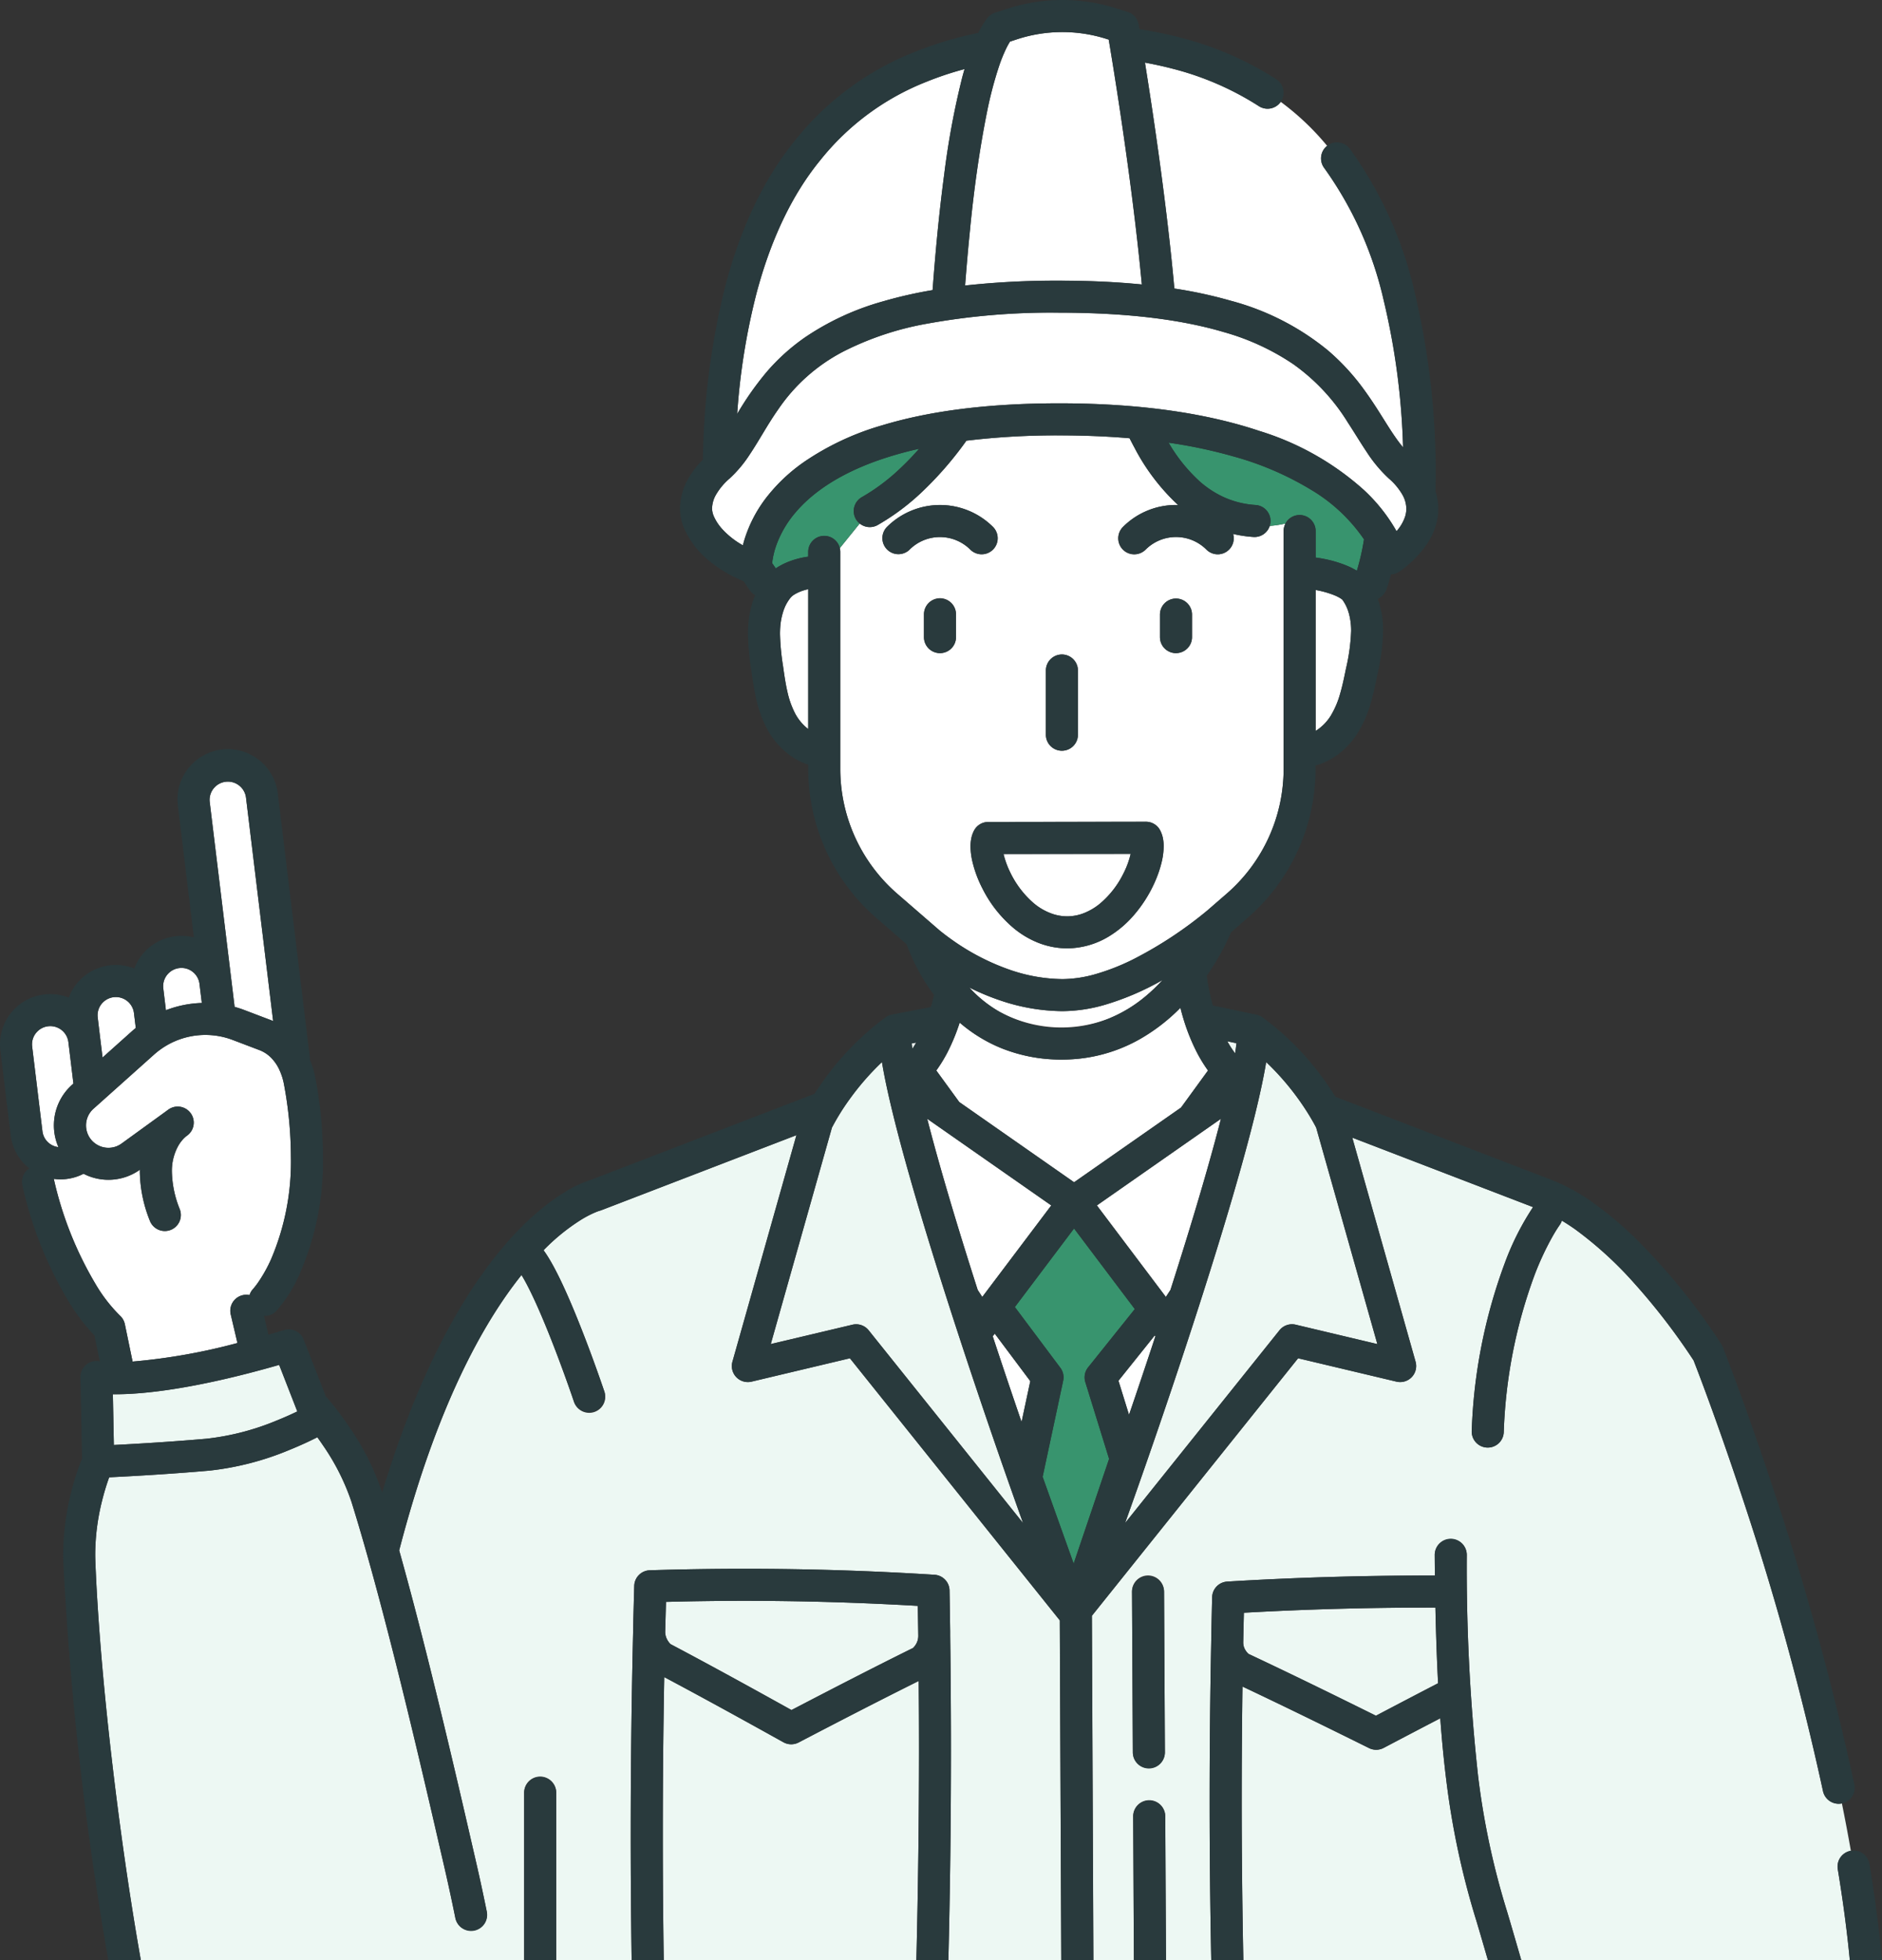 <svg id="solution_Illust" xmlns="http://www.w3.org/2000/svg" width="240" height="250" viewBox="0 0 240 250">
  <rect x="0" y="0" width="240" height="250" fill="#333333" stroke="none"/>
  <path id="Skin" d="M128.085,109.341c-.042-.147-.077-.288-.106-.422l16.209-.02-.005.028a11.06,11.06,0,0,1-.953,2.552,11.86,11.86,0,0,1-2.967,3.78,7.56,7.56,0,0,1-1.965,1.174,5.793,5.793,0,0,1-3.908.18,7.4,7.4,0,0,1-2.647-1.49,12.127,12.127,0,0,1-2.9-3.831,11.464,11.464,0,0,1-.755-1.951m-8.275,9.325-5.388-4.677a21.081,21.081,0,0,1-7.266-15.924V70.393a2.045,2.045,0,0,0-.061-.485l2.531-3.129a2.043,2.043,0,0,0,2.284.194,29.487,29.487,0,0,0,5.729-4.29,44.767,44.767,0,0,0,5.6-6.476,95.578,95.578,0,0,1,11.836-.676c3.244,0,6.223.131,8.969.364.2.383.392.766.6,1.146a26.891,26.891,0,0,0,5.594,7.374c-.089,0-.177-.007-.268-.006a9.53,9.53,0,0,0-6.767,2.8,2.044,2.044,0,1,0,2.894,2.887,5.485,5.485,0,0,1,7.748,0,2.038,2.038,0,0,0,3.407-1.992,16.32,16.32,0,0,0,2.588.385,2.043,2.043,0,0,0,2.083-1.415,12.771,12.771,0,0,0,1.831-.266l.16-.008a2.033,2.033,0,0,0-.225.929V98.065a21.085,21.085,0,0,1-7.267,15.924l-2.441,2.12a51.332,51.332,0,0,1-9.5,6.259,28.076,28.076,0,0,1-4.707,1.855,15.665,15.665,0,0,1-4.252.654h-.086a21.06,21.06,0,0,1-6.49-1.125,29.311,29.311,0,0,1-7.376-3.762c-.716-.5-1.307-.956-1.759-1.324M147.922,81.26a2.044,2.044,0,1,0,4.088,0V78.386a2.044,2.044,0,1,0-4.088,0Zm-21.9,23.573a2.048,2.048,0,0,0-1.79,1.061,3.674,3.674,0,0,0-.375,1.062,5.175,5.175,0,0,0-.091,1,8.676,8.676,0,0,0,.226,1.868,15.131,15.131,0,0,0,1.307,3.524,15.929,15.929,0,0,0,4.047,5.093,11.631,11.631,0,0,0,3.039,1.795,10.153,10.153,0,0,0,3.7.716h.025a10.386,10.386,0,0,0,5.372-1.565,13.342,13.342,0,0,0,2.988-2.526,16.932,16.932,0,0,0,2.882-4.561,14.474,14.474,0,0,0,.762-2.251,9.05,9.05,0,0,0,.281-2.107,5.244,5.244,0,0,0-.092-1.013,3.678,3.678,0,0,0-.38-1.07,2.049,2.049,0,0,0-1.793-1.056Zm7.352-11.126a2.043,2.043,0,1,0,4.087,0V85.519a2.043,2.043,0,1,0-4.087,0ZM115.991,70.1a5.485,5.485,0,0,1,7.75,0,2.044,2.044,0,0,0,2.9-2.887,9.574,9.574,0,0,0-13.535,0,2.044,2.044,0,0,0,2.89,2.891m3.876,13.2a2.044,2.044,0,0,0,2.044-2.044V78.386a2.044,2.044,0,1,0-4.087,0V81.26a2.044,2.044,0,0,0,2.043,2.044M101.315,75.82a2.045,2.045,0,0,0-.464.372,5.287,5.287,0,0,0-.93,1.681,8.316,8.316,0,0,0-.42,2.119c-.021.284-.03.572-.03.865a29.883,29.883,0,0,0,.382,4.07c.162,1.162.324,2.283.564,3.314a11.184,11.184,0,0,0,1,2.791,6.266,6.266,0,0,0,1.211,1.581,5.034,5.034,0,0,0,.443.369V75.148c-.119.026-.239.054-.357.087a5.454,5.454,0,0,0-1.4.585m70.695,2.406a5.3,5.3,0,0,0-.821-1.729l-.039-.036a1.9,1.9,0,0,0-.213-.154,5.358,5.358,0,0,0-.845-.416,12.016,12.016,0,0,0-2.321-.643V93.223c.063-.037.125-.075.186-.116a6.117,6.117,0,0,0,1.755-1.839,11.172,11.172,0,0,0,1.167-2.725c.3-1.014.532-2.123.766-3.273h0a24.567,24.567,0,0,0,.656-4.8c0-.035,0-.071,0-.107a8.293,8.293,0,0,0-.289-2.142m-44.361,50.921a16.539,16.539,0,0,0,13.644.806,17.57,17.57,0,0,0,4.648-2.76A21.741,21.741,0,0,0,148.249,125a34.751,34.751,0,0,1-7.359,3.158,19.755,19.755,0,0,1-5.369.809H135.4a25.167,25.167,0,0,1-7.749-1.334,30.751,30.751,0,0,1-4.033-1.675c.035.038.067.077.1.115a16.013,16.013,0,0,0,3.924,3.076m51.337-70.223-.519.582Zm-166.2,73.507.3,2.452,3.838-3.433h0c.13-.116.264-.223.4-.333l-.231-1.9a2.329,2.329,0,0,0-2.306-2.048,2.534,2.534,0,0,0-.286.017,2.329,2.329,0,0,0-2.031,2.593Zm-5.906,11.1a6.924,6.924,0,0,1,2.312-5.173h0l.177-.157-.641-5.281a2.328,2.328,0,0,0-2.305-2.048,2.358,2.358,0,0,0-.287.017,2.329,2.329,0,0,0-2.049,2.3,2.583,2.583,0,0,0,.017.288l1.312,10.8a2.314,2.314,0,0,0,.348.975,2.317,2.317,0,0,0,1.694,1.054,6.951,6.951,0,0,1-.579-2.774M21.145,128.72l.016.13a13.842,13.842,0,0,1,4.578-.926l-.294-2.421a2.311,2.311,0,0,0-.875-1.553l0,0a2.292,2.292,0,0,0-1.424-.493,2.587,2.587,0,0,0-.289.017,2.331,2.331,0,0,0-2.048,2.307,2.535,2.535,0,0,0,.017.286Zm8.358-3.71.414,3.41c.412.114.821.245,1.226.4h0l3.383,1.286h0c.1.04.2.083.306.127l-3.46-28.493a2.328,2.328,0,0,0-2.307-2.048,2.4,2.4,0,0,0-.29.017,2.321,2.321,0,0,0-2.03,2.593ZM15.269,167.771h0a2.055,2.055,0,0,1,.655,1.122l.988,4.768a76.657,76.657,0,0,0,13.371-2.369l-.857-3.641a2.045,2.045,0,0,1,1.522-2.458,2.021,2.021,0,0,1,.875-.011,2.021,2.021,0,0,1,.456-.787h0l.02-.022c.022-.025.063-.072.12-.141.113-.138.29-.362.508-.677a18.643,18.643,0,0,0,1.663-2.992,31.7,31.7,0,0,0,2.51-13.087,50.709,50.709,0,0,0-.87-9.1,7.79,7.79,0,0,0-.582-1.883l0-.006a5.475,5.475,0,0,0-1.075-1.58,4.223,4.223,0,0,0-1.5-.976l-3.38-1.286h0a9.809,9.809,0,0,0-9.041,1.074h0a10.008,10.008,0,0,0-1,.783h0l-6.756,6.044h0l-.972.869h0a2.827,2.827,0,0,0-.714.982,2.879,2.879,0,0,0,.011,2.313,2.816,2.816,0,0,0,.736.988l.018.015a2.84,2.84,0,0,0,1.853.683,2.871,2.871,0,0,0,.347-.021,2.823,2.823,0,0,0,1.329-.521h0l5.7-4.134.086-.066.18-.129a2.043,2.043,0,1,1,2.389,3.316l-.128.092h0A4.435,4.435,0,0,0,22.7,146.2a6.579,6.579,0,0,0-.775,3.273,13.338,13.338,0,0,0,.994,4.731A2.044,2.044,0,1,1,19.1,155.66a17.367,17.367,0,0,1-1.263-6.19c0-.094.005-.183.008-.275a6.917,6.917,0,0,1-7.19.512,6.394,6.394,0,0,1-2.151.663,6.613,6.613,0,0,1-.778.047,6.438,6.438,0,0,1-.861-.06,45.715,45.715,0,0,0,5.3,13.373,19.622,19.622,0,0,0,3.11,4.041m135.685-37.689c-.157-.51-.3-1.026-.427-1.544a23.8,23.8,0,0,1-5.048,3.924,19.969,19.969,0,0,1-10.059,2.68,20.381,20.381,0,0,1-7.654-1.423,19.266,19.266,0,0,1-5.389-3.292,25.06,25.06,0,0,1-1.574,3.821,18.36,18.36,0,0,1-1.407,2.288l2.927,4.021,14.646,10.234,13.636-9.527,3.44-4.728a18.474,18.474,0,0,1-1.406-2.288,25.4,25.4,0,0,1-1.685-4.166" fill="#fff"/>
  <path id="Hair" d="M163.748,66.811a12.771,12.771,0,0,1-1.831.266,1.986,1.986,0,0,0,.095-.485,2.044,2.044,0,0,0-1.9-2.179,11.6,11.6,0,0,1-4.135-1.038,12.429,12.429,0,0,1-2.951-1.936,20.78,20.78,0,0,1-4.008-4.976,62.6,62.6,0,0,1,8.287,1.756,38.946,38.946,0,0,1,9.819,4.211,21.422,21.422,0,0,1,6.815,6.361,29.225,29.225,0,0,1-.912,4.008,9.034,9.034,0,0,0-1.149-.592,15.312,15.312,0,0,0-2.839-.878c-.431-.091-.855-.161-1.269-.215V67.733a2.043,2.043,0,0,0-3.863-.93Zm-54.621-.621a2.044,2.044,0,0,1,.783-2.783,25.361,25.361,0,0,0,4.855-3.633c.881-.825,1.7-1.685,2.445-2.535a45.456,45.456,0,0,0-5.356,1.524c-5.31,1.9-8.451,4.316-10.363,6.551a13.406,13.406,0,0,0-2.444,4.1,10.224,10.224,0,0,0-.58,2.415c.158.222.313.445.465.666.074-.05.148-.1.223-.149a8.85,8.85,0,0,1,1.62-.782A10.573,10.573,0,0,1,103.067,71v-.611a2.043,2.043,0,0,1,4.028-.485l2.53-3.129a2.04,2.04,0,0,1-.5-.589" fill="#38946e"/>
  <path id="Shirt" d="M126.857,170.1l4.53,6.054-1.113,5.211c-1.206-3.515-2.451-7.21-3.681-10.948a2.044,2.044,0,0,0,.183-.209Zm20.488.317c-.03-.03-.057-.062-.085-.094l-4.629,5.781,1.346,4.347c1.108-3.239,2.245-6.62,3.368-10.034m-22.666-5.9.586.9,8.8-11.675-15.819-11.052c.968,3.785,2.217,8.165,3.624,12.813.885,2.926,1.834,5.958,2.812,9.014m23.994.9.587-.9c.633-1.978,1.254-3.946,1.852-5.881,1.8-5.805,3.4-11.32,4.583-15.945l-15.819,11.052Z" fill="#fff"/>
  <path id="Tie" d="M138.762,174.4l5.953-7.434-7.747-10.281-7.549,10.02,5.8,7.748a2.04,2.04,0,0,1,.362,1.652L132.96,188.36l3.957,11.07,4.521-13.359-3.032-9.793a2.045,2.045,0,0,1,.356-1.882" fill="#38946e"/>
  <path id="Cloth" d="M116.348,133.769c-.032-.239-.061-.468-.084-.683l.572-.11q-.238.414-.488.793m41.215.2c.046-.326.084-.63.114-.915l-1.165-.245a13.379,13.379,0,0,0,.993,1.539c.019-.127.04-.258.058-.379M14.2,223.9c1.022,8.909,2.334,18.076,3.756,26.1H66.842c0-10.821,0-19.034,0-20.944v-.422a2.044,2.044,0,1,1,4.088,0s0,8.974,0,21.367h9.62q-.117-8.013-.118-16.022,0-12.942.306-25.878c0-.046,0-.092,0-.139l.006-.248c0-.07,0-.141,0-.211v-.012q.063-2.615.138-5.229a2.046,2.046,0,0,1,1.978-1.984q6.054-.19,12.106-.19,12.1,0,24.205.763a2.04,2.04,0,0,1,1.915,2q.048,2.616.084,5.232v.012c0,.065,0,.131,0,.2,0,.087,0,.175,0,.263v.117q.1,7.318.1,14.635,0,13.349-.332,26.692h14.4l-.191-43.342-26.766-33.426-12.54,2.98a2.043,2.043,0,0,1-2.439-2.544l8.16-28.893-24.885,9.574a2.1,2.1,0,0,1-.217.069h0l-.08.025c-.086.029-.236.081-.443.167a13.562,13.562,0,0,0-1.893.99,25.962,25.962,0,0,0-4.731,3.853c.229.314.451.65.671,1.012.468.769.933,1.649,1.4,2.606.93,1.913,1.862,4.134,2.7,6.261,1.676,4.249,2.974,8.113,2.981,8.132a2.044,2.044,0,1,1-3.875,1.3l-.021-.062c-.015-.042-.036-.106-.064-.189-.057-.165-.14-.409-.248-.718-.214-.618-.524-1.5-.9-2.533-.753-2.073-1.777-4.782-2.845-7.294-.711-1.674-1.445-3.262-2.109-4.487q-.258-.477-.5-.868c-4.923,6.143-10.847,16.809-15.6,35.123,1.158,4.127,2.337,8.617,3.514,13.3,1.93,7.678,3.855,15.858,5.663,23.735.168.734.451,1.931.8,3.474s.761,3.439,1.195,5.586a2.044,2.044,0,0,1-4.006.81c-.427-2.11-.834-3.975-1.177-5.5s-.621-2.7-.795-3.458c-1.805-7.862-3.724-16.018-5.644-23.653s-3.842-14.751-5.645-20.513a28.941,28.941,0,0,0-3.634-7.192c-.244-.362-.482-.7-.707-1.013-.8.406-2.031.995-3.553,1.612a36.679,36.679,0,0,1-10.228,2.645c-5.262.462-10.417.737-12.766.85-.056.153-.114.315-.172.485-.244.713-.506,1.576-.745,2.544a28.483,28.483,0,0,0-.864,6.74q0,.423.015.849c.263,7.025,1,15.814,2.043,24.865M116.859,250q.327-13.344.337-26.692,0-4.456-.04-8.913c-5.062,2.519-10.173,5.161-15.31,7.843a2.041,2.041,0,0,1-1.94-.026c-5.1-2.839-10.175-5.637-15.2-8.311q-.185,10.036-.185,20.077,0,8.01.122,16.022ZM84.826,208.112a2.117,2.117,0,0,0,.206.917,2.461,2.461,0,0,0,.471.664c5.115,2.706,10.266,5.542,15.428,8.412,5.186-2.7,10.36-5.374,15.5-7.916a2.337,2.337,0,0,0,.463-.635,2.071,2.071,0,0,0,.207-.912v-.031q-.025-1.9-.061-3.792-11.03-.642-22.063-.644-5.023,0-10.049.135-.051,1.875-.1,3.748l-2.043-.048,2.043.049ZM189.743,250c-.061-.21-.122-.42-.182-.624-.532-1.834-.989-3.405-1.3-4.429a102.307,102.307,0,0,1-3.825-17.893c-.3-2.406-.557-5.015-.768-7.9q-3.6,1.873-7.221,3.781a2.046,2.046,0,0,1-1.861.023c-5.416-2.686-10.805-5.331-16.142-7.851q-.1,7.224-.1,14.447,0,10.224.211,20.447Zm-31.205-40.52a1.845,1.845,0,0,0,.2.847,2.273,2.273,0,0,0,.48.623c5.385,2.53,10.809,5.189,16.245,7.882q3.969-2.09,7.925-4.143c-.153-2.93-.266-6.127-.34-9.65-.342,0-.684,0-1.026,0q-11.7,0-23.4.656c-.029,1.25-.059,2.5-.083,3.749l-2.044-.04,2.044.041ZM139.436,250l-.193-43.921,26.3-32.847,12.539,2.98a2.044,2.044,0,0,0,2.44-2.544l-8.071-28.574L195.5,153.96a34.44,34.44,0,0,0-3.585,7.088,68.025,68.025,0,0,0-4.233,21.422,2.044,2.044,0,1,0,4.083.2,63.909,63.909,0,0,1,3.96-20.135,37.167,37.167,0,0,1,2.249-4.817c.295-.52.534-.9.693-1.141.079-.121.139-.208.176-.26l.037-.052,0-.008a2.029,2.029,0,0,0,.291-.576q.821.492,1.686,1.1a47.8,47.8,0,0,1,7.535,6.872,81.93,81.93,0,0,1,7.579,9.858c.475,1.215,3.081,7.957,6.284,17.687a360.194,360.194,0,0,1,10.217,37.236,2.044,2.044,0,0,0,2.414,1.58q.612,3.017,1.143,6.041a2.043,2.043,0,0,0-1.672,2.348c.648,3.92,1.173,7.809,1.535,11.6H194c-.75-2.577-1.406-4.849-1.825-6.236a98.059,98.059,0,0,1-3.682-17.218,243.311,243.311,0,0,1-1.443-28.215,2.044,2.044,0,1,0-4.088.028q.009,1.323.024,2.591l-.96,0q-12.765,0-25.528.77a2.044,2.044,0,0,0-1.92,1.989q-.064,2.594-.116,5.186v.012c0,.08,0,.16,0,.24s0,.144-.005.216c0,.04,0,.08,0,.12v0q-.2,10.035-.2,20.07,0,10.224.206,20.447h-5.769l-.1-18.365a2.044,2.044,0,1,0-4.088.021L144.6,250Zm4.921-46.96.107,20.44a2.044,2.044,0,0,0,4.088-.021l-.108-20.44a2.044,2.044,0,1,0-4.087.021m-35.651-34.084a2.043,2.043,0,0,1,2.067.711l19.691,24.589q-.888-2.472-1.868-5.258c-3.048-8.676-6.63-19.309-9.676-29.151-2.03-6.563-3.822-12.77-5.062-17.838-.607-2.481-1.081-4.683-1.389-6.551a33.547,33.547,0,0,0-4.1,4.7,29.663,29.663,0,0,0-2.281,3.663l-7.8,27.6Zm34.768,25.3,19.69-24.589a2.046,2.046,0,0,1,2.068-.711l10.413,2.474-7.8-27.6-.05-.1c-.09-.173-.23-.433-.42-.765-.379-.662-.958-1.607-1.737-2.7a33.56,33.56,0,0,0-4.173-4.806c-.026.159-.052.318-.081.481-.294,1.684-.714,3.627-1.237,5.781-1.045,4.307-2.5,9.46-4.167,14.97-3.334,11.017-7.519,23.453-10.959,33.209q-.806,2.286-1.55,4.356M14.392,177.827l.129,6.473c.631-.032,1.381-.072,2.228-.12,2.6-.148,6.08-.373,9.586-.681a32.52,32.52,0,0,0,8.933-2.314c1.045-.419,1.946-.829,2.645-1.166L35.6,174.083c-10.983,3.159-17.515,3.745-20.871,3.746l-.335,0" fill="#edf8f3"/>
  <path id="Helmet" d="M163.326,12.992A33.446,33.446,0,0,1,169.24,18.6a2.042,2.042,0,0,0-.359,2.828,46.555,46.555,0,0,1,7.566,16.821,91.187,91.187,0,0,1,2.483,18.8c-.334-.393-.667-.831-1.006-1.32-1.122-1.608-2.285-3.709-3.91-5.946A28.8,28.8,0,0,0,169.35,44.7a32.756,32.756,0,0,0-12.38-6.337,57.421,57.421,0,0,0-7.212-1.564q-.072-.81-.15-1.628c-.985-10.208-2.62-21.091-3.6-27.185,1.19.217,2.355.47,3.49.767a37.484,37.484,0,0,1,11.032,4.782,2.043,2.043,0,0,0,2.792-.545m-60.754,30.1a33.9,33.9,0,0,1,10.017-4.648A55.546,55.546,0,0,1,118.929,37c.336-4.56.814-9.78,1.486-14.8A102.521,102.521,0,0,1,122.7,9.9c.1-.372.2-.733.3-1.089a40.77,40.77,0,0,0-4.916,1.641,32.544,32.544,0,0,0-13.49,9.99l-.021.026c-3.634,4.445-6.336,10.229-8.134,17.056A84.9,84.9,0,0,0,94.006,52.8a38.332,38.332,0,0,1,3.815-5.418,25.852,25.852,0,0,1,4.751-4.29m43.034-6.81c-.008-.082-.015-.163-.022-.245-.458-4.842-1.074-9.885-1.7-14.5-1.018-7.515-2.062-13.9-2.5-16.481l-.373-.117a18.59,18.59,0,0,0-11.314.072l-.9.292a9.6,9.6,0,0,0-.508.925,19.479,19.479,0,0,0-.862,2.125,49.247,49.247,0,0,0-1.547,5.84c-.93,4.441-1.641,9.764-2.169,14.929-.257,2.507-.47,4.976-.648,7.3a107.5,107.5,0,0,1,12-.619c3.886,0,7.378.172,10.535.485M102.489,58.951a34.587,34.587,0,0,1,10.028-4.709c5.638-1.71,12.968-2.8,22.554-2.8,10.975,0,19.263,1.423,25.533,3.522a35.521,35.521,0,0,1,13.339,7.545,21.786,21.786,0,0,1,3.948,4.9c.067.117.132.231.194.344.028-.033.061-.066.087-.1a5.377,5.377,0,0,0,1-1.729,3.355,3.355,0,0,0,.169-1.036,3.7,3.7,0,0,0-.5-1.792,7.99,7.99,0,0,0-1.729-2.067,17.541,17.541,0,0,1-2.816-3.372c-.815-1.213-1.571-2.484-2.408-3.762a25.494,25.494,0,0,0-6.972-7.457,30.535,30.535,0,0,0-8.844-4.081c-5.056-1.5-11.824-2.479-21-2.479A88.253,88.253,0,0,0,118.12,41.3a38.311,38.311,0,0,0-10.54,3.518,22.6,22.6,0,0,0-8.306,7.346c-1.4,1.983-2.455,4-3.716,5.878a15.68,15.68,0,0,1-2.524,2.993A8,8,0,0,0,91.3,63.1a3.682,3.682,0,0,0-.5,1.792,2.7,2.7,0,0,0,.265,1.046A6.064,6.064,0,0,0,92.1,67.48a10.394,10.394,0,0,0,2.636,2.071c.047-.187.1-.379.157-.579a17.013,17.013,0,0,1,3.1-5.842,22.031,22.031,0,0,1,4.5-4.179" fill="#fff"/>
  <path id="Drawing" d="M148.445,203.019l.107,20.44a2.044,2.044,0,1,1-4.087.021l-.107-20.44a2.044,2.044,0,0,1,4.087-.021M80.55,250q-.117-8.012-.118-16.022,0-12.94.307-25.877c0-.046,0-.093,0-.139,0-.083.005-.166.007-.248s0-.142,0-.212l0-.012q.063-2.615.137-5.228a2.047,2.047,0,0,1,1.979-1.984q6.052-.192,12.106-.191,12.1,0,24.205.763a2.042,2.042,0,0,1,1.915,2q.048,2.617.083,5.232l0,.012c0,.066,0,.131,0,.2,0,.088,0,.175,0,.263v.117q.1,7.318.1,14.636,0,13.347-.332,26.691H116.86q.327-13.343.337-26.691,0-4.457-.04-8.914c-5.062,2.519-10.173,5.161-15.311,7.843a2.036,2.036,0,0,1-1.939-.026c-5.1-2.839-10.175-5.636-15.2-8.311q-.185,10.038-.185,20.077,0,8.01.122,16.022Zm2.234-41.99,2.043.049v.054a2.124,2.124,0,0,0,.207.917,2.494,2.494,0,0,0,.47.664c5.115,2.705,10.266,5.541,15.429,8.411,5.185-2.7,10.359-5.374,15.5-7.915a2.37,2.37,0,0,0,.462-.635,2.065,2.065,0,0,0,.208-.913v-.031c-.017-1.264-.04-2.528-.061-3.792q-11.031-.641-22.063-.644-5.025,0-10.049.135-.051,1.875-.1,3.749ZM135.42,95.751a2.044,2.044,0,0,0,2.043-2.044V85.519a2.043,2.043,0,1,0-4.087,0v8.188a2.044,2.044,0,0,0,2.044,2.044m-9.4,9.082,20.111-.025a2.048,2.048,0,0,1,1.792,1.056,3.683,3.683,0,0,1,.38,1.069,5.258,5.258,0,0,1,.092,1.013,9.058,9.058,0,0,1-.281,2.108,14.615,14.615,0,0,1-.762,2.251,16.957,16.957,0,0,1-2.882,4.561,13.338,13.338,0,0,1-2.988,2.525,10.4,10.4,0,0,1-5.372,1.566h-.025a10.174,10.174,0,0,1-3.7-.716,11.665,11.665,0,0,1-3.04-1.795,15.918,15.918,0,0,1-4.046-5.094,15.063,15.063,0,0,1-1.307-3.523,8.694,8.694,0,0,1-.227-1.868,5.249,5.249,0,0,1,.092-1,3.674,3.674,0,0,1,.375-1.062,2.047,2.047,0,0,1,1.789-1.061m1.956,4.085q.043.2.105.423a11.474,11.474,0,0,0,.756,1.951,12.109,12.109,0,0,0,2.9,3.83,7.4,7.4,0,0,0,2.647,1.491,5.8,5.8,0,0,0,3.908-.181,7.567,7.567,0,0,0,1.965-1.173,11.888,11.888,0,0,0,2.968-3.78,11.116,11.116,0,0,0,.952-2.552l.005-.029ZM149.966,83.3a2.044,2.044,0,0,0,2.044-2.044V78.385a2.044,2.044,0,1,0-4.088,0V81.26a2.044,2.044,0,0,0,2.044,2.044M121.911,81.26V78.385a2.044,2.044,0,0,0-4.088,0V81.26a2.044,2.044,0,0,0,4.088,0m1.83-11.161a2.044,2.044,0,0,0,2.894-2.887,9.57,9.57,0,0,0-13.534,0,2.044,2.044,0,0,0,2.89,2.89,5.484,5.484,0,0,1,7.75,0M148.6,231.635a2.044,2.044,0,0,0-4.087.021L144.6,250h4.088Zm9.747-2.082q0-7.222.1-14.446c5.337,2.52,10.726,5.165,16.142,7.85a2.044,2.044,0,0,0,1.86-.022q3.621-1.908,7.222-3.782c.21,2.886.466,5.495.767,7.9a102.217,102.217,0,0,0,3.826,17.892c.309,1.024.766,2.6,1.3,4.429l.181.624H194c-.75-2.577-1.4-4.849-1.825-6.236a98.136,98.136,0,0,1-3.682-17.217,243.779,243.779,0,0,1-1.443-28.215,2.044,2.044,0,1,0-4.087.027q.009,1.323.024,2.592c-.32,0-.64,0-.96,0q-12.765,0-25.528.77a2.046,2.046,0,0,0-1.921,1.989q-.064,2.594-.115,5.186l0,.012c0,.08,0,.16,0,.24s0,.144-.005.216c0,.04,0,.08,0,.12v0q-.2,10.036-.2,20.07,0,10.226.205,20.447h4.094q-.205-10.223-.212-20.447m.2-20.113q.037-1.874.084-3.748,11.7-.654,23.4-.657c.342,0,.684,0,1.026,0,.074,3.524.187,6.72.339,9.65q-3.954,2.048-7.925,4.143c-5.435-2.693-10.859-5.352-16.245-7.882a2.3,2.3,0,0,1-.48-.623,1.831,1.831,0,0,1-.2-.847v-.039L156.5,209.4ZM70.93,250H66.843c0-10.821,0-19.034,0-20.944v-.422a2.044,2.044,0,0,1,4.087,0s0,8.974,0,21.367M1.359,144.773a6.384,6.384,0,0,0,2.372,4.246,2.041,2.041,0,0,0-.87,2.183,49.42,49.42,0,0,0,6,14.972,25.711,25.711,0,0,0,3.182,4.16l.683,3.292-.019,0h0a2.042,2.042,0,0,0-2.449,2.043l.207,10.373c-.178.428-.375.942-.581,1.543a33.779,33.779,0,0,0-1.829,10.608q0,.5.018,1a409.7,409.7,0,0,0,4.34,42.264c.446,2.936.912,5.8,1.393,8.543H17.96c-1.423-8.018-2.734-17.186-3.757-26.1-1.039-9.051-1.78-17.839-2.042-24.864-.011-.284-.016-.568-.016-.85a28.526,28.526,0,0,1,.864-6.739c.24-.969.5-1.832.745-2.544.059-.171.116-.332.172-.485,2.35-.113,7.5-.389,12.767-.851a36.637,36.637,0,0,0,10.227-2.645c1.522-.617,2.753-1.206,3.554-1.612.225.312.462.651.706,1.013a28.943,28.943,0,0,1,3.635,7.192c1.8,5.763,3.725,12.879,5.645,20.513S54.3,227.824,56.1,235.686c.174.757.453,1.935.8,3.458s.75,3.387,1.176,5.5a2.044,2.044,0,1,0,4.007-.81c-.434-2.147-.848-4.041-1.2-5.585s-.63-2.741-.8-3.475c-1.808-7.877-3.732-16.057-5.663-23.735-1.177-4.679-2.355-9.169-3.513-13.295,4.754-18.315,10.679-28.981,15.6-35.124.158.262.325.551.5.868.665,1.225,1.4,2.814,2.109,4.487,1.068,2.512,2.092,5.221,2.845,7.294.377,1.037.686,1.916.9,2.533.107.309.191.553.247.719.029.083.05.146.064.188s.021.062.021.063a2.044,2.044,0,0,0,3.875-1.3c-.007-.019-1.3-3.882-2.98-8.132-.84-2.127-1.772-4.348-2.7-6.26-.466-.958-.93-1.838-1.4-2.607-.221-.362-.442-.7-.671-1.011a25.92,25.92,0,0,1,4.731-3.853,13.455,13.455,0,0,1,1.892-.99c.208-.086.357-.139.443-.167l.081-.025,0,0h0a2.1,2.1,0,0,0,.217-.068l24.886-9.574-8.161,28.892a2.044,2.044,0,0,0,2.44,2.544l12.539-2.98,26.767,33.427.19,43.341h4.088l-.193-43.92,26.3-32.848,12.54,2.98a2.043,2.043,0,0,0,2.439-2.544l-8.07-28.574L195.5,153.96a34.32,34.32,0,0,0-3.585,7.089,67.984,67.984,0,0,0-4.233,21.422,2.044,2.044,0,1,0,4.083.2,63.922,63.922,0,0,1,3.96-20.135,36.809,36.809,0,0,1,2.249-4.816c.294-.52.533-.9.692-1.142.08-.121.14-.208.176-.26l.038-.052.005-.007h0a2.024,2.024,0,0,0,.291-.575q.821.491,1.687,1.1a47.8,47.8,0,0,1,7.534,6.872,81.935,81.935,0,0,1,7.58,9.858c.475,1.215,3.081,7.957,6.284,17.687a360.472,360.472,0,0,1,10.217,37.237,2.043,2.043,0,0,0,2.413,1.579h.008a2.045,2.045,0,0,0,1.578-2.422,366.375,366.375,0,0,0-10.658-38.651c-3.433-10.345-6.11-17.107-6.12-17.134a1.911,1.911,0,0,0-.192-.37,80.882,80.882,0,0,0-10.837-13.392,45.923,45.923,0,0,0-5.445-4.6,24.442,24.442,0,0,0-5.244-2.912h0L170.3,139.885c-.367-.588-.809-1.262-1.333-2a35.8,35.8,0,0,0-7.925-8.1l-.028-.021-.007-.005c-.015-.011-.031-.019-.047-.029a1.9,1.9,0,0,0-.193-.121c-.026-.013-.053-.023-.079-.035a1.9,1.9,0,0,0-.184-.082c-.026-.009-.053-.014-.08-.023-.065-.02-.129-.042-.2-.056l-5.554-1.168c-.119-.421-.229-.847-.326-1.275-.193-.839-.341-1.684-.451-2.517.7-1.01,1.28-1.97,1.747-2.813a29.91,29.91,0,0,0,1.35-2.739l2.1-1.825a25.17,25.17,0,0,0,8.675-19.012v-.438c.154-.041.306-.083.456-.133a8.719,8.719,0,0,0,2.866-1.639,10.375,10.375,0,0,0,2.091-2.427l0,0a15.239,15.239,0,0,0,1.61-3.713c.37-1.244.619-2.47.855-3.627h0a28.219,28.219,0,0,0,.737-5.607c0-.051,0-.1,0-.152v0a12.4,12.4,0,0,0-.442-3.2c-.071-.251-.152-.5-.243-.751a2.113,2.113,0,0,0,1.138-1.291c.209-.613.393-1.224.562-1.834a2.045,2.045,0,0,0,1.137-.395,14.157,14.157,0,0,0,3.5-3.562,8.847,8.847,0,0,0,1.016-2.1,7.328,7.328,0,0,0,.011-4.54c.014-.64.026-1.283.031-1.931v-.03a99.836,99.836,0,0,0-2.688-23.432,50.579,50.579,0,0,0-8.27-18.289,2.043,2.043,0,0,0-2.863-.4c-.014.011-.024.025-.038.036a2.041,2.041,0,0,0-.36,2.827,46.555,46.555,0,0,1,7.566,16.821,91.2,91.2,0,0,1,2.484,18.8c-.335-.393-.668-.832-1.007-1.321-1.122-1.608-2.284-3.709-3.91-5.945A28.761,28.761,0,0,0,169.35,44.7a32.773,32.773,0,0,0-12.379-6.336,57.107,57.107,0,0,0-7.212-1.564c-.049-.541-.1-1.083-.151-1.629-.984-10.208-2.62-21.09-3.6-27.184,1.189.217,2.355.469,3.489.767a37.449,37.449,0,0,1,11.033,4.782,2.042,2.042,0,0,0,2.792-.546c.012-.017.025-.032.036-.05a2.044,2.044,0,0,0-.6-2.829A41.538,41.538,0,0,0,150.539,4.8a52.152,52.152,0,0,0-5.229-1.08c-.066-.388-.1-.6-.1-.6a2.053,2.053,0,0,0-1.4-1.6l-1.569-.489a22.682,22.682,0,0,0-13.8.088l-1.551.5a2.05,2.05,0,0,0-.983.692A11.685,11.685,0,0,0,124.743,4.2a46.594,46.594,0,0,0-8.2,2.469,36.648,36.648,0,0,0-15.131,11.214h0l-.01.013-.01.013h0c-4.092,5.02-6.994,11.342-8.9,18.574a96.159,96.159,0,0,0-2.853,22.141,11.312,11.312,0,0,0-1.919,2.512,7.79,7.79,0,0,0-1,3.757,6.713,6.713,0,0,0,.617,2.7,11,11,0,0,0,2.968,3.83,16.783,16.783,0,0,0,4.517,2.7c.252.364.5.728.74,1.092a2.217,2.217,0,0,0,.735.707q-.126.3-.233.6a12.37,12.37,0,0,0-.637,3.168v0c-.028.391-.04.777-.04,1.159a33.6,33.6,0,0,0,.422,4.634h0c.164,1.169.337,2.408.63,3.672a15.227,15.227,0,0,0,1.379,3.806l0,0a10.142,10.142,0,0,0,2.878,3.342,8.236,8.236,0,0,0,2.019,1.1c.116.043.236.079.355.116v.535a25.174,25.174,0,0,0,8.675,19.013l3.873,3.362c.151.43.393,1.064.744,1.835a25.441,25.441,0,0,0,2.745,4.637c-.117.521-.254,1.036-.4,1.546l-4.957.949c-.008,0-.015,0-.023.006a2.093,2.093,0,0,0-.291.081c-.026.01-.05.023-.076.034a2.016,2.016,0,0,0-.206.1c-.035.019-.066.041-.1.062s-.082.047-.121.075a35.8,35.8,0,0,0-7.959,8.13c-.416.582-.78,1.127-1.1,1.622L75.308,150.5a14.694,14.694,0,0,0-3.4,1.622c-3.06,1.884-7.7,5.783-12.54,13.563-3.609,5.8-7.333,13.76-10.632,24.674l-.018-.06A33.036,33.036,0,0,0,44.5,181.94a39.328,39.328,0,0,0-2.728-3.594,2.131,2.131,0,0,0-.2-.193l-2.847-7.3a2.042,2.042,0,0,0-2.492-1.215c-.5.15-.985.292-1.466.432l-.538.155-.563-2.394a2,2,0,0,0,1.572-.62,18.494,18.494,0,0,0,3.078-4.973,35.785,35.785,0,0,0,2.869-14.762,54.859,54.859,0,0,0-.937-9.841v0a12.151,12.151,0,0,0-.713-2.436c-.007-.148-.018-.3-.036-.443L35.43,101.247a6.418,6.418,0,1,0-12.742,1.547l2.036,16.771a6.344,6.344,0,0,0-1.582-.2,6.411,6.411,0,0,0-6.014,4.163,6.4,6.4,0,0,0-8.358,3.71,6.408,6.408,0,0,0-8.722,6.739ZM136.917,199.43l-3.957-11.071,2.619-12.259a2.041,2.041,0,0,0-.362-1.651l-5.8-7.748,7.55-10.021,7.747,10.281-5.953,7.435a2.048,2.048,0,0,0-.357,1.882l3.032,9.792Zm-5.53-23.276-1.113,5.211c-1.206-3.514-2.451-7.209-3.681-10.947a1.929,1.929,0,0,0,.183-.209l.082-.108Zm15.873-5.83c.028.032.055.064.085.094-1.123,3.414-2.26,6.795-3.367,10.034l-1.347-4.347Zm10.418-37.27c-.031.285-.068.59-.115.915-.017.122-.038.253-.058.38a13.669,13.669,0,0,1-.993-1.54Zm2.473,8.667c.522-2.154.943-4.1,1.237-5.781.028-.163.054-.322.08-.481a33.626,33.626,0,0,1,4.174,4.806c.778,1.09,1.358,2.035,1.737,2.7.19.331.329.592.419.764l.051.1,7.8,27.6-10.414-2.475a2.045,2.045,0,0,0-2.067.711l-19.69,24.589q.741-2.065,1.549-4.356c3.44-9.756,7.625-22.192,10.96-33.209,1.667-5.51,3.122-10.663,4.167-14.97m-4.456.973c-1.183,4.625-2.786,10.14-4.582,15.945-.6,1.935-1.22,3.9-1.853,5.881l-.587.9-8.8-11.675Zm-1.65-6.158-3.441,4.728-13.635,9.526-14.646-10.233-2.927-4.021a18.435,18.435,0,0,0,1.407-2.288,25.161,25.161,0,0,0,1.574-3.821,19.241,19.241,0,0,0,5.389,3.291,20.377,20.377,0,0,0,7.654,1.424,19.989,19.989,0,0,0,10.059-2.68,23.863,23.863,0,0,0,5.048-3.924c.13.518.269,1.034.427,1.544a25.4,25.4,0,0,0,1.685,4.166,18.549,18.549,0,0,0,1.406,2.288m-30.423-10.58a30.888,30.888,0,0,0,4.033,1.675,25.138,25.138,0,0,0,7.749,1.333h.118a19.76,19.76,0,0,0,5.368-.809A34.722,34.722,0,0,0,148.248,125a21.73,21.73,0,0,1-2.307,2.195,17.6,17.6,0,0,1-4.648,2.76,15.8,15.8,0,0,1-17.568-3.882c-.036-.038-.068-.077-.1-.115m48.023-40.685v0c-.233,1.151-.464,2.26-.766,3.274a11.21,11.21,0,0,1-1.167,2.725,6.116,6.116,0,0,1-1.755,1.839c-.061.041-.124.078-.186.116V75.248a12.066,12.066,0,0,1,2.322.643,5.326,5.326,0,0,1,.843.416,1.731,1.731,0,0,1,.214.154l.039.036a5.27,5.27,0,0,1,.821,1.728,8.344,8.344,0,0,1,.29,2.143v.107a24.639,24.639,0,0,1-.655,4.8M123.72,29.116a150.744,150.744,0,0,1,2.17-14.928,49.017,49.017,0,0,1,1.546-5.84,19.68,19.68,0,0,1,.862-2.125,9.829,9.829,0,0,1,.508-.925l.9-.292a18.59,18.59,0,0,1,11.314-.072l.373.116c.434,2.583,1.478,8.967,2.5,16.482.626,4.616,1.241,9.659,1.7,14.5.008.082.014.163.022.245-3.156-.314-6.649-.485-10.535-.485a106.994,106.994,0,0,0-12,.619c.177-2.32.391-4.79.647-7.3M96.444,37.524c1.8-6.827,4.5-12.611,8.134-17.056l.021-.027a32.548,32.548,0,0,1,13.491-9.99A40.931,40.931,0,0,1,123,8.81c-.1.356-.2.718-.3,1.089a102.775,102.775,0,0,0-2.286,12.3c-.671,5.022-1.149,10.242-1.485,14.8a55.566,55.566,0,0,0-6.341,1.444,33.941,33.941,0,0,0-10.017,4.648,25.924,25.924,0,0,0-4.751,4.29A38.293,38.293,0,0,0,94.007,52.8a84.79,84.79,0,0,1,2.437-15.272M94.892,68.972c-.059.2-.11.392-.157.578A10.35,10.35,0,0,1,92.1,67.479a6.04,6.04,0,0,1-1.028-1.542,2.681,2.681,0,0,1-.266-1.045,3.685,3.685,0,0,1,.5-1.793,8.033,8.033,0,0,1,1.73-2.067,15.661,15.661,0,0,0,2.525-2.993c1.261-1.876,2.319-3.9,3.715-5.877a22.588,22.588,0,0,1,8.307-7.347,38.291,38.291,0,0,1,10.54-3.517,88.234,88.234,0,0,1,16.95-1.416c9.173,0,15.941.976,21,2.478a30.523,30.523,0,0,1,8.844,4.081,25.506,25.506,0,0,1,6.972,7.457c.838,1.279,1.593,2.55,2.408,3.762a17.517,17.517,0,0,0,2.816,3.372,8.007,8.007,0,0,1,1.729,2.067,3.687,3.687,0,0,1,.5,1.793,3.344,3.344,0,0,1-.169,1.035,5.362,5.362,0,0,1-.995,1.729c-.027.033-.06.067-.088.1-.062-.112-.127-.227-.194-.344a21.784,21.784,0,0,0-3.948-4.9A35.521,35.521,0,0,0,160.6,54.964c-6.269-2.1-14.558-3.521-25.533-3.522-9.586,0-16.916,1.089-22.554,2.8a34.561,34.561,0,0,0-10.028,4.709,21.967,21.967,0,0,0-4.495,4.178,17.013,17.013,0,0,0-3.1,5.843m8.176,24.01a5.2,5.2,0,0,1-.444-.369,6.285,6.285,0,0,1-1.21-1.581,11.177,11.177,0,0,1-1-2.792c-.24-1.031-.4-2.151-.564-3.314a29.884,29.884,0,0,1-.382-4.069c0-.294.009-.582.029-.865a8.342,8.342,0,0,1,.421-2.119,5.265,5.265,0,0,1,.93-1.681,2.042,2.042,0,0,1,.464-.373,5.474,5.474,0,0,1,1.4-.585c.118-.032.238-.06.357-.086Zm11.354,21.007a21.087,21.087,0,0,1-7.267-15.925V70.393a2.043,2.043,0,1,0-4.087,0V71a10.685,10.685,0,0,0-2.293.563,8.973,8.973,0,0,0-1.619.782c-.076.047-.15.1-.224.149q-.228-.332-.464-.666a10.16,10.16,0,0,1,.579-2.415,13.424,13.424,0,0,1,2.444-4.1c1.913-2.235,5.053-4.656,10.363-6.552a45.956,45.956,0,0,1,5.356-1.524c-.746.85-1.564,1.711-2.445,2.536a25.33,25.33,0,0,1-4.855,3.633,2.044,2.044,0,0,0,2,3.565,29.483,29.483,0,0,0,5.729-4.289,44.86,44.86,0,0,0,5.6-6.476,95.763,95.763,0,0,1,11.837-.677c3.244,0,6.223.131,8.969.365.2.383.392.766.6,1.146a26.867,26.867,0,0,0,5.594,7.374c-.089,0-.177-.007-.267-.007a9.534,9.534,0,0,0-6.768,2.8,2.044,2.044,0,0,0,2.894,2.887,5.483,5.483,0,0,1,7.748,0,2.038,2.038,0,0,0,3.407-1.993,16.325,16.325,0,0,0,2.587.385,2.042,2.042,0,0,0,2.084-1.415,2.076,2.076,0,0,0,.1-.484,2.044,2.044,0,0,0-1.9-2.179,11.616,11.616,0,0,1-4.134-1.038,12.454,12.454,0,0,1-2.952-1.936,20.828,20.828,0,0,1-4.008-4.976,62.613,62.613,0,0,1,8.288,1.756,39,39,0,0,1,9.819,4.21,21.406,21.406,0,0,1,6.814,6.362,29.063,29.063,0,0,1-.912,4.007,9.092,9.092,0,0,0-1.149-.591,15.381,15.381,0,0,0-2.838-.879q-.648-.135-1.27-.214V67.732a2.043,2.043,0,0,0-4.087,0V98.064a21.087,21.087,0,0,1-7.267,15.925l-2.442,2.119a51.218,51.218,0,0,1-9.494,6.259,28.066,28.066,0,0,1-4.707,1.856,15.721,15.721,0,0,1-4.252.654h-.087a21.089,21.089,0,0,1-6.49-1.124,29.311,29.311,0,0,1-7.376-3.762c-.716-.5-1.307-.957-1.759-1.324Zm19.64,39.757-8.8,11.675-.586-.9c-.979-3.057-1.927-6.088-2.813-9.014-1.406-4.648-2.656-9.029-3.623-12.813Zm-17.226-20.769c-.158.275-.32.541-.487.792-.033-.239-.061-.468-.084-.683ZM106.09,143.826a29.431,29.431,0,0,1,2.281-3.664,33.479,33.479,0,0,1,4.1-4.7c.307,1.867.781,4.069,1.388,6.551,1.24,5.067,3.032,11.274,5.063,17.837,3.046,9.842,6.628,20.475,9.676,29.152q.977,2.78,1.867,5.257l-19.69-24.589a2.047,2.047,0,0,0-2.068-.711l-10.413,2.475ZM35.6,174.083l2.315,5.937c-.7.336-1.6.746-2.646,1.166a32.573,32.573,0,0,1-8.933,2.314c-3.5.308-6.986.533-9.586.68-.846.048-1.6.088-2.227.12l-.129-6.473c.108,0,.219,0,.335,0,3.356,0,9.887-.587,20.871-3.746m-8.289-73.6a2.311,2.311,0,0,1,1.466-.773,2.385,2.385,0,0,1,.289-.018,2.33,2.33,0,0,1,2.308,2.049l3.459,28.492c-.1-.043-.2-.087-.305-.126h0l-3.382-1.286c-.4-.154-.814-.285-1.225-.4l-.414-3.41L26.745,102.3a2.548,2.548,0,0,1-.017-.286,2.323,2.323,0,0,1,.582-1.534m-5.923,23.762a2.306,2.306,0,0,1,1.466-.773,2.369,2.369,0,0,1,.289-.017,2.291,2.291,0,0,1,1.424.492l0,0a2.317,2.317,0,0,1,.875,1.553l.294,2.421a13.9,13.9,0,0,0-4.579.926l-.015-.129-.323-2.656a2.326,2.326,0,0,1,.565-1.82m-8.359,3.711a2.328,2.328,0,0,1,4.059,1.258l.231,1.9c-.133.11-.267.217-.4.332l-3.837,3.433-.3-2.452-.322-2.656a2.344,2.344,0,0,1-.017-.286,2.313,2.313,0,0,1,.581-1.534m-2.375,21.752a6.921,6.921,0,0,0,7.19-.512c0,.092-.009.181-.008.275a17.345,17.345,0,0,0,1.263,6.19,2.044,2.044,0,1,0,3.818-1.459,13.342,13.342,0,0,1-.994-4.731A6.576,6.576,0,0,1,22.7,146.2a4.46,4.46,0,0,1,1.028-1.27l.128-.092a2.044,2.044,0,0,0-2.39-3.317l-.179.13-.086.066-5.7,4.134h0a2.833,2.833,0,0,1-1.329.522,2.871,2.871,0,0,1-.347.021,2.84,2.84,0,0,1-1.853-.683l-.018-.015a2.823,2.823,0,0,1-.736-.989,2.848,2.848,0,0,1,.7-3.294h0l.973-.869h0l6.757-6.044h0a9.864,9.864,0,0,1,1-.783h0a9.776,9.776,0,0,1,5.539-1.717,9.915,9.915,0,0,1,1.554.123h0a9.746,9.746,0,0,1,1.947.52h0l3.381,1.285a4.223,4.223,0,0,1,1.5.976,5.462,5.462,0,0,1,1.076,1.581l0,.006a7.79,7.79,0,0,1,.582,1.883,50.693,50.693,0,0,1,.87,9.1,31.692,31.692,0,0,1-2.51,13.086,18.6,18.6,0,0,1-1.663,2.992c-.219.315-.4.54-.508.678-.057.068-.1.115-.12.141l-.02.022h0a2.027,2.027,0,0,0-.455.786,2.042,2.042,0,0,0-2.4,2.47l.856,3.641a76.607,76.607,0,0,1-13.37,2.368l-.988-4.768a2.055,2.055,0,0,0-.655-1.121h0a19.515,19.515,0,0,1-3.11-4.04,45.707,45.707,0,0,1-5.3-13.374,6.3,6.3,0,0,0,.861.061,6.574,6.574,0,0,0,.778-.047,6.392,6.392,0,0,0,2.152-.663M4.67,131.664a2.308,2.308,0,0,1,1.466-.771,2.383,2.383,0,0,1,.289-.018,2.33,2.33,0,0,1,2.3,2.049l.641,5.28-.177.158h0a6.938,6.938,0,0,0-1.734,7.946,2.317,2.317,0,0,1-2.042-2.029l-1.31-10.795a2.34,2.34,0,0,1-.018-.287,2.317,2.317,0,0,1,.582-1.534M238.4,237.737c.683,4.133,1.232,8.243,1.6,12.263h-4.1c-.362-3.787-.887-7.676-1.536-11.6a2.044,2.044,0,0,1,1.673-2.348l.01,0a2.044,2.044,0,0,1,2.35,1.683" fill="#293a3d"/>
</svg>
